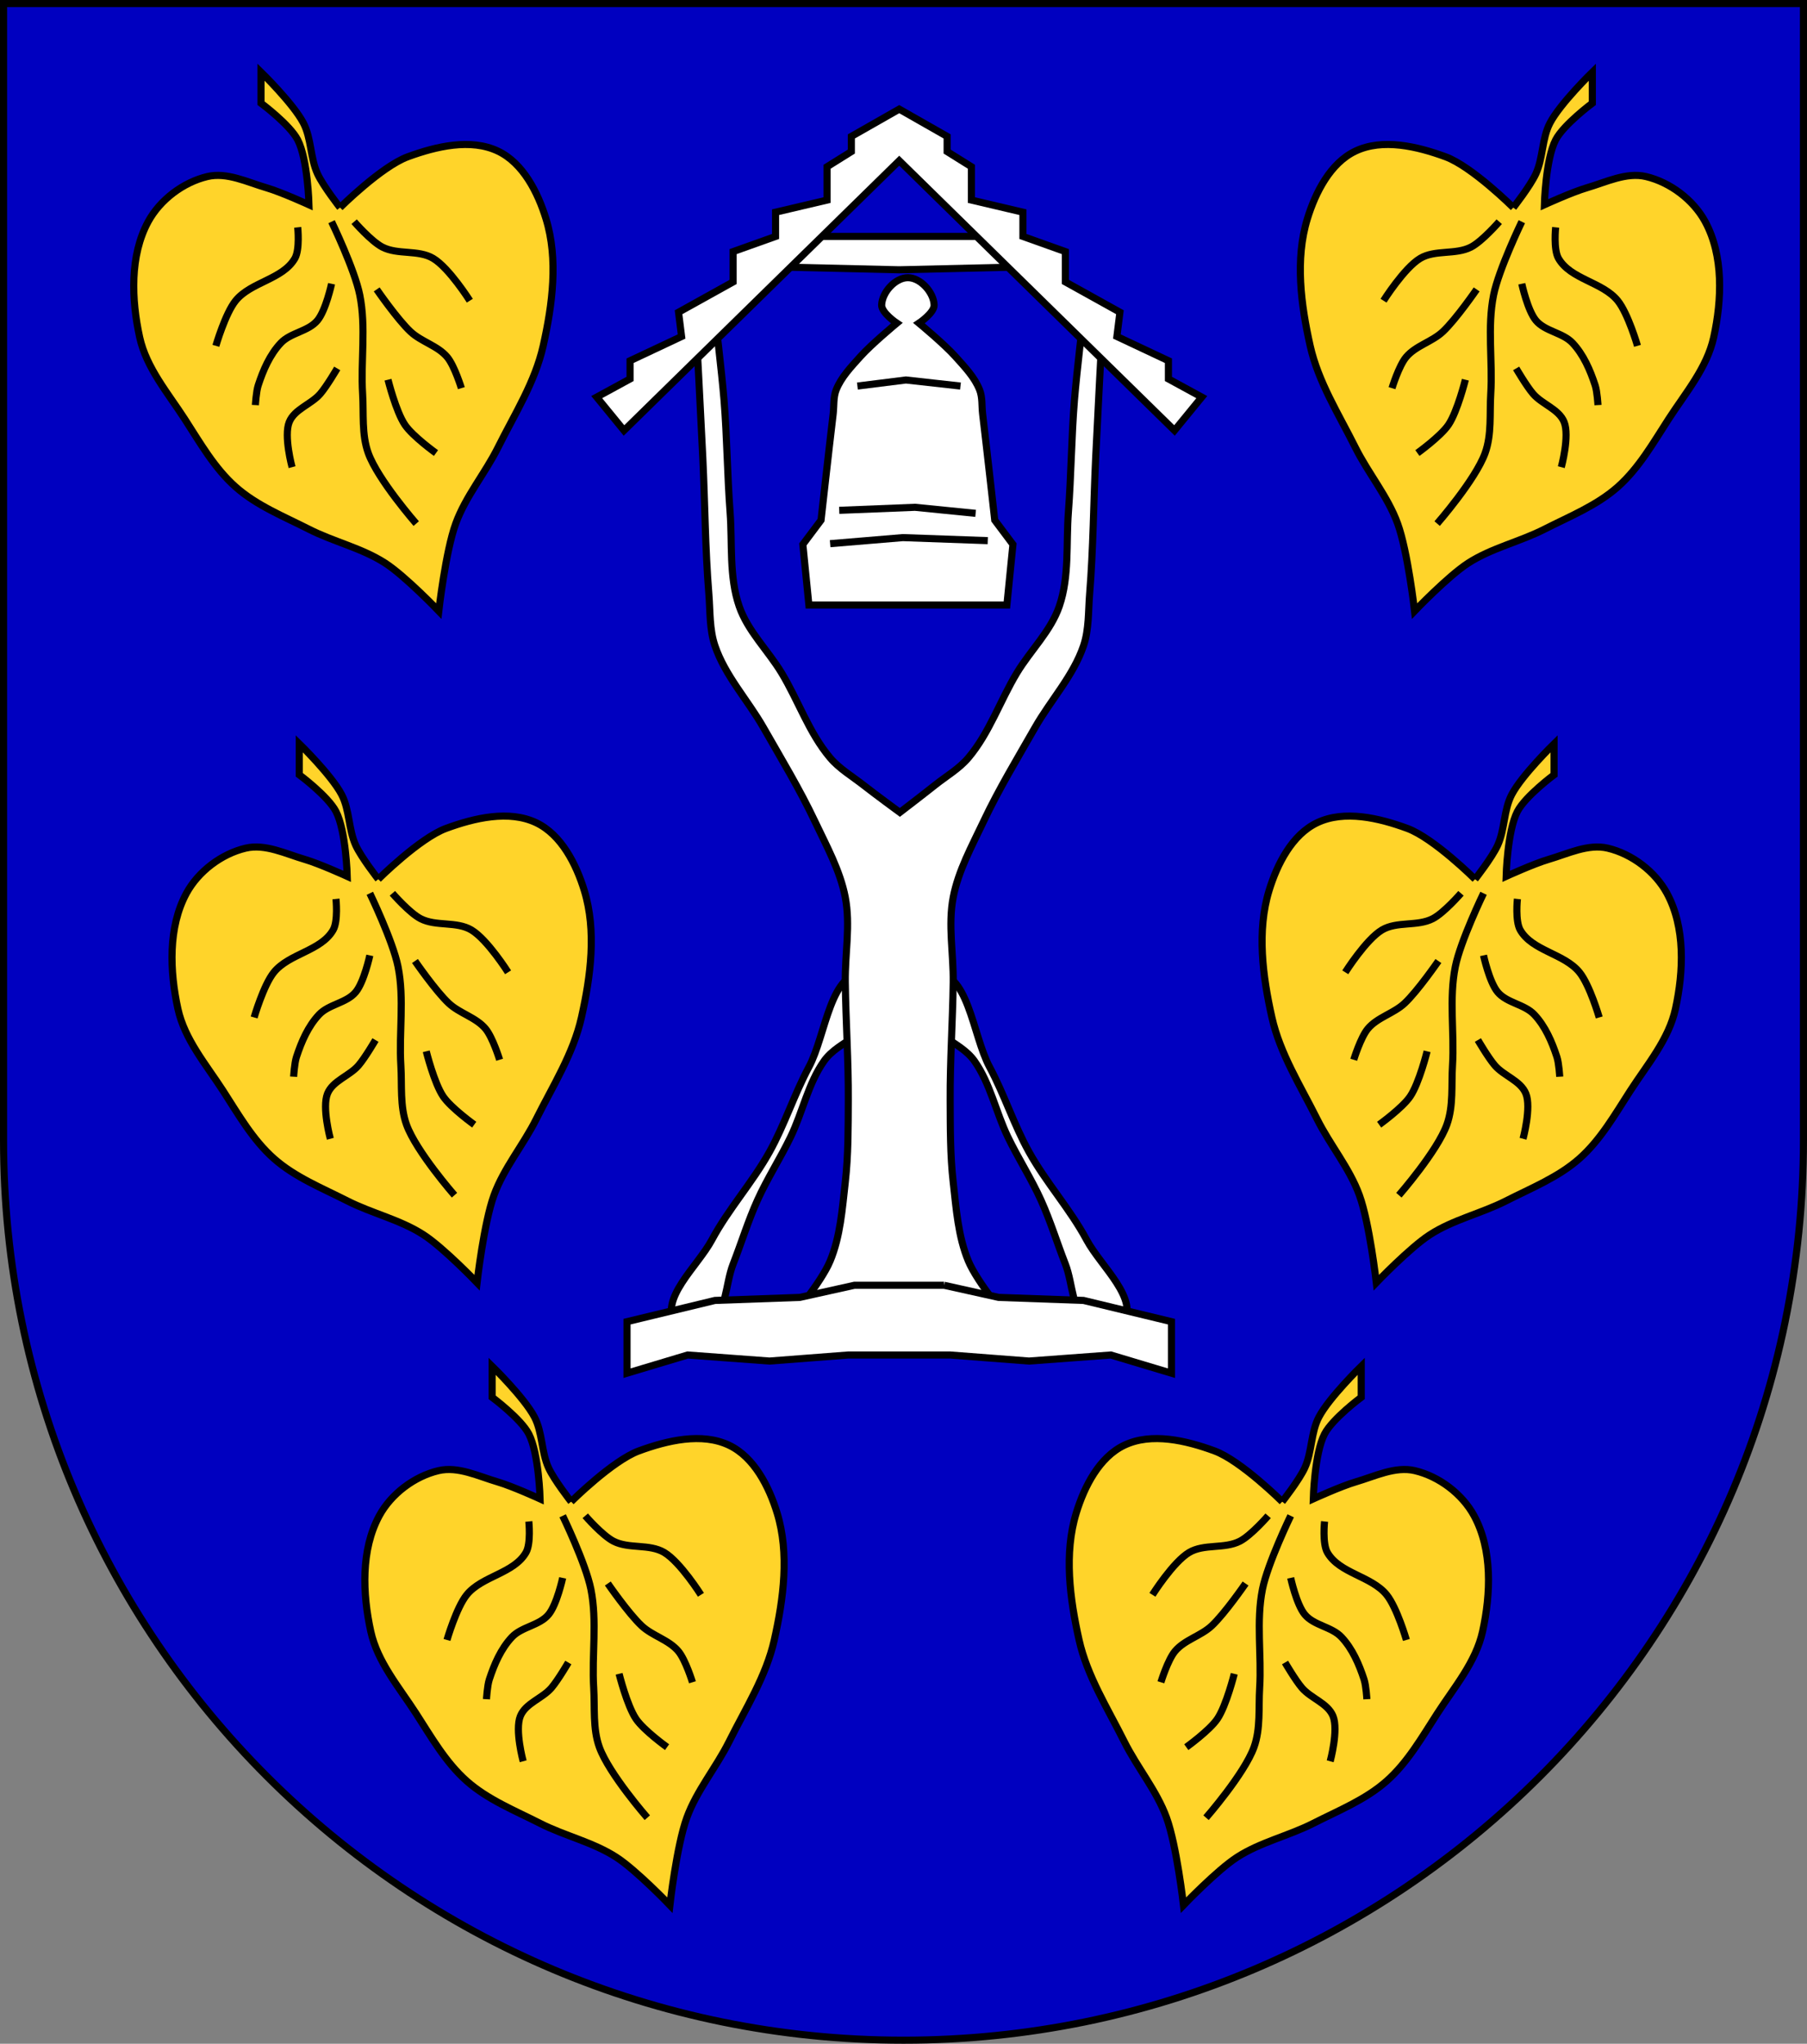 <?xml version="1.0" encoding="UTF-8" standalone="no"?>
<!-- Created with Inkscape (http://www.inkscape.org/) -->

<svg
   xmlns:dc="http://purl.org/dc/elements/1.1/"
   xmlns:cc="http://creativecommons.org/ns#"
   xmlns:rdf="http://www.w3.org/1999/02/22-rdf-syntax-ns#"
   xmlns:svg="http://www.w3.org/2000/svg"
   xmlns="http://www.w3.org/2000/svg"
   xmlns:sodipodi="http://sodipodi.sourceforge.net/DTD/sodipodi-0.dtd"
   xmlns:inkscape="http://www.inkscape.org/namespaces/inkscape"
   width="763"
   height="863"
   id="svg2"
   version="1.1"
   inkscape:version="0.47 r22583"
   sodipodi:docname="Wappen Baronie Knoppsberg.svg">
  <rect width="100%" height="100%" fill="#808080" stroke="none"/>
  <defs
     id="defs4">
    <inkscape:perspective
       sodipodi:type="inkscape:persp3d"
       inkscape:vp_x="0 : 526.18109 : 1"
       inkscape:vp_y="0 : 1000 : 0"
       inkscape:vp_z="744.09448 : 526.18109 : 1"
       inkscape:persp3d-origin="372.04724 : 350.78739 : 1"
       id="perspective10" />
    <inkscape:perspective
       id="perspective2828"
       inkscape:persp3d-origin="0.5 : 0.33333333 : 1"
       inkscape:vp_z="1 : 0.5 : 1"
       inkscape:vp_y="0 : 1000 : 0"
       inkscape:vp_x="0 : 0.5 : 1"
       sodipodi:type="inkscape:persp3d" />
    <inkscape:perspective
       id="perspective2828-7"
       inkscape:persp3d-origin="0.5 : 0.33333333 : 1"
       inkscape:vp_z="1 : 0.5 : 1"
       inkscape:vp_y="0 : 1000 : 0"
       inkscape:vp_x="0 : 0.5 : 1"
       sodipodi:type="inkscape:persp3d" />
    <inkscape:perspective
       id="perspective3640"
       inkscape:persp3d-origin="0.5 : 0.33333333 : 1"
       inkscape:vp_z="1 : 0.5 : 1"
       inkscape:vp_y="0 : 1000 : 0"
       inkscape:vp_x="0 : 0.5 : 1"
       sodipodi:type="inkscape:persp3d" />
    <inkscape:perspective
       id="perspective3670"
       inkscape:persp3d-origin="0.5 : 0.33333333 : 1"
       inkscape:vp_z="1 : 0.5 : 1"
       inkscape:vp_y="0 : 1000 : 0"
       inkscape:vp_x="0 : 0.5 : 1"
       sodipodi:type="inkscape:persp3d" />
    <inkscape:perspective
       id="perspective3693"
       inkscape:persp3d-origin="0.5 : 0.33333333 : 1"
       inkscape:vp_z="1 : 0.5 : 1"
       inkscape:vp_y="0 : 1000 : 0"
       inkscape:vp_x="0 : 0.5 : 1"
       sodipodi:type="inkscape:persp3d" />
    <inkscape:perspective
       id="perspective3720"
       inkscape:persp3d-origin="0.5 : 0.33333333 : 1"
       inkscape:vp_z="1 : 0.5 : 1"
       inkscape:vp_y="0 : 1000 : 0"
       inkscape:vp_x="0 : 0.5 : 1"
       sodipodi:type="inkscape:persp3d" />
    <inkscape:perspective
       id="perspective3747"
       inkscape:persp3d-origin="0.5 : 0.33333333 : 1"
       inkscape:vp_z="1 : 0.5 : 1"
       inkscape:vp_y="0 : 1000 : 0"
       inkscape:vp_x="0 : 0.5 : 1"
       sodipodi:type="inkscape:persp3d" />
    <inkscape:perspective
       id="perspective3763"
       inkscape:persp3d-origin="0.5 : 0.33333333 : 1"
       inkscape:vp_z="1 : 0.5 : 1"
       inkscape:vp_y="0 : 1000 : 0"
       inkscape:vp_x="0 : 0.5 : 1"
       sodipodi:type="inkscape:persp3d" />
    <inkscape:perspective
       id="perspective3792"
       inkscape:persp3d-origin="0.5 : 0.33333333 : 1"
       inkscape:vp_z="1 : 0.5 : 1"
       inkscape:vp_y="0 : 1000 : 0"
       inkscape:vp_x="0 : 0.5 : 1"
       sodipodi:type="inkscape:persp3d" />
    <inkscape:perspective
       id="perspective3814"
       inkscape:persp3d-origin="0.5 : 0.33333333 : 1"
       inkscape:vp_z="1 : 0.5 : 1"
       inkscape:vp_y="0 : 1000 : 0"
       inkscape:vp_x="0 : 0.5 : 1"
       sodipodi:type="inkscape:persp3d" />
    <inkscape:perspective
       id="perspective3841"
       inkscape:persp3d-origin="0.5 : 0.33333333 : 1"
       inkscape:vp_z="1 : 0.5 : 1"
       inkscape:vp_y="0 : 1000 : 0"
       inkscape:vp_x="0 : 0.5 : 1"
       sodipodi:type="inkscape:persp3d" />
    <inkscape:perspective
       id="perspective3841-5"
       inkscape:persp3d-origin="0.5 : 0.33333333 : 1"
       inkscape:vp_z="1 : 0.5 : 1"
       inkscape:vp_y="0 : 1000 : 0"
       inkscape:vp_x="0 : 0.5 : 1"
       sodipodi:type="inkscape:persp3d" />
    <inkscape:perspective
       id="perspective3872"
       inkscape:persp3d-origin="0.5 : 0.33333333 : 1"
       inkscape:vp_z="1 : 0.5 : 1"
       inkscape:vp_y="0 : 1000 : 0"
       inkscape:vp_x="0 : 0.5 : 1"
       sodipodi:type="inkscape:persp3d" />
    <inkscape:perspective
       id="perspective3898"
       inkscape:persp3d-origin="0.5 : 0.33333333 : 1"
       inkscape:vp_z="1 : 0.5 : 1"
       inkscape:vp_y="0 : 1000 : 0"
       inkscape:vp_x="0 : 0.5 : 1"
       sodipodi:type="inkscape:persp3d" />
    <inkscape:perspective
       id="perspective3920"
       inkscape:persp3d-origin="0.5 : 0.33333333 : 1"
       inkscape:vp_z="1 : 0.5 : 1"
       inkscape:vp_y="0 : 1000 : 0"
       inkscape:vp_x="0 : 0.5 : 1"
       sodipodi:type="inkscape:persp3d" />
    <inkscape:perspective
       id="perspective2860"
       inkscape:persp3d-origin="0.5 : 0.33333333 : 1"
       inkscape:vp_z="1 : 0.5 : 1"
       inkscape:vp_y="0 : 1000 : 0"
       inkscape:vp_x="0 : 0.5 : 1"
       sodipodi:type="inkscape:persp3d" />
    <inkscape:perspective
       id="perspective3672"
       inkscape:persp3d-origin="0.5 : 0.33333333 : 1"
       inkscape:vp_z="1 : 0.5 : 1"
       inkscape:vp_y="0 : 1000 : 0"
       inkscape:vp_x="0 : 0.5 : 1"
       sodipodi:type="inkscape:persp3d" />
    <inkscape:perspective
       id="perspective3695"
       inkscape:persp3d-origin="0.5 : 0.33333333 : 1"
       inkscape:vp_z="1 : 0.5 : 1"
       inkscape:vp_y="0 : 1000 : 0"
       inkscape:vp_x="0 : 0.5 : 1"
       sodipodi:type="inkscape:persp3d" />
    <inkscape:perspective
       id="perspective3261"
       inkscape:persp3d-origin="0.5 : 0.33333333 : 1"
       inkscape:vp_z="1 : 0.5 : 1"
       inkscape:vp_y="0 : 1000 : 0"
       inkscape:vp_x="0 : 0.5 : 1"
       sodipodi:type="inkscape:persp3d" />
    <inkscape:perspective
       id="perspective2828-1"
       inkscape:persp3d-origin="0.5 : 0.33333333 : 1"
       inkscape:vp_z="1 : 0.5 : 1"
       inkscape:vp_y="0 : 1000 : 0"
       inkscape:vp_x="0 : 0.5 : 1"
       sodipodi:type="inkscape:persp3d" />
    <inkscape:perspective
       id="perspective3652"
       inkscape:persp3d-origin="0.5 : 0.33333333 : 1"
       inkscape:vp_z="1 : 0.5 : 1"
       inkscape:vp_y="0 : 1000 : 0"
       inkscape:vp_x="0 : 0.5 : 1"
       sodipodi:type="inkscape:persp3d" />
    <inkscape:perspective
       id="perspective3652-2"
       inkscape:persp3d-origin="0.5 : 0.33333333 : 1"
       inkscape:vp_z="1 : 0.5 : 1"
       inkscape:vp_y="0 : 1000 : 0"
       inkscape:vp_x="0 : 0.5 : 1"
       sodipodi:type="inkscape:persp3d" />
    <inkscape:perspective
       id="perspective3652-5"
       inkscape:persp3d-origin="0.5 : 0.33333333 : 1"
       inkscape:vp_z="1 : 0.5 : 1"
       inkscape:vp_y="0 : 1000 : 0"
       inkscape:vp_x="0 : 0.5 : 1"
       sodipodi:type="inkscape:persp3d" />
    <inkscape:perspective
       id="perspective3727"
       inkscape:persp3d-origin="0.5 : 0.33333333 : 1"
       inkscape:vp_z="1 : 0.5 : 1"
       inkscape:vp_y="0 : 1000 : 0"
       inkscape:vp_x="0 : 0.5 : 1"
       sodipodi:type="inkscape:persp3d" />
    <inkscape:perspective
       id="perspective3843"
       inkscape:persp3d-origin="0.5 : 0.33333333 : 1"
       inkscape:vp_z="1 : 0.5 : 1"
       inkscape:vp_y="0 : 1000 : 0"
       inkscape:vp_x="0 : 0.5 : 1"
       sodipodi:type="inkscape:persp3d" />
    <inkscape:perspective
       id="perspective3970"
       inkscape:persp3d-origin="0.5 : 0.33333333 : 1"
       inkscape:vp_z="1 : 0.5 : 1"
       inkscape:vp_y="0 : 1000 : 0"
       inkscape:vp_x="0 : 0.5 : 1"
       sodipodi:type="inkscape:persp3d" />
    <inkscape:perspective
       id="perspective4007"
       inkscape:persp3d-origin="0.5 : 0.33333333 : 1"
       inkscape:vp_z="1 : 0.5 : 1"
       inkscape:vp_y="0 : 1000 : 0"
       inkscape:vp_x="0 : 0.5 : 1"
       sodipodi:type="inkscape:persp3d" />
    <inkscape:perspective
       id="perspective4062"
       inkscape:persp3d-origin="0.5 : 0.33333333 : 1"
       inkscape:vp_z="1 : 0.5 : 1"
       inkscape:vp_y="0 : 1000 : 0"
       inkscape:vp_x="0 : 0.5 : 1"
       sodipodi:type="inkscape:persp3d" />
    <inkscape:perspective
       id="perspective4153"
       inkscape:persp3d-origin="0.5 : 0.33333333 : 1"
       inkscape:vp_z="1 : 0.5 : 1"
       inkscape:vp_y="0 : 1000 : 0"
       inkscape:vp_x="0 : 0.5 : 1"
       sodipodi:type="inkscape:persp3d" />
    <inkscape:perspective
       id="perspective4316"
       inkscape:persp3d-origin="0.5 : 0.33333333 : 1"
       inkscape:vp_z="1 : 0.5 : 1"
       inkscape:vp_y="0 : 1000 : 0"
       inkscape:vp_x="0 : 0.5 : 1"
       sodipodi:type="inkscape:persp3d" />
    <inkscape:perspective
       id="perspective4316-9"
       inkscape:persp3d-origin="0.5 : 0.33333333 : 1"
       inkscape:vp_z="1 : 0.5 : 1"
       inkscape:vp_y="0 : 1000 : 0"
       inkscape:vp_x="0 : 0.5 : 1"
       sodipodi:type="inkscape:persp3d" />
    <inkscape:perspective
       id="perspective2898"
       inkscape:persp3d-origin="0.5 : 0.33333333 : 1"
       inkscape:vp_z="1 : 0.5 : 1"
       inkscape:vp_y="0 : 1000 : 0"
       inkscape:vp_x="0 : 0.5 : 1"
       sodipodi:type="inkscape:persp3d" />
    <inkscape:perspective
       id="perspective3337"
       inkscape:persp3d-origin="0.5 : 0.33333333 : 1"
       inkscape:vp_z="1 : 0.5 : 1"
       inkscape:vp_y="0 : 1000 : 0"
       inkscape:vp_x="0 : 0.5 : 1"
       sodipodi:type="inkscape:persp3d" />
    <inkscape:perspective
       id="perspective3373"
       inkscape:persp3d-origin="0.5 : 0.33333333 : 1"
       inkscape:vp_z="1 : 0.5 : 1"
       inkscape:vp_y="0 : 1000 : 0"
       inkscape:vp_x="0 : 0.5 : 1"
       sodipodi:type="inkscape:persp3d" />
    <inkscape:perspective
       id="perspective2996"
       inkscape:persp3d-origin="0.5 : 0.33333333 : 1"
       inkscape:vp_z="1 : 0.5 : 1"
       inkscape:vp_y="0 : 1000 : 0"
       inkscape:vp_x="0 : 0.5 : 1"
       sodipodi:type="inkscape:persp3d" />
    <inkscape:perspective
       id="perspective3149"
       inkscape:persp3d-origin="0.5 : 0.33333333 : 1"
       inkscape:vp_z="1 : 0.5 : 1"
       inkscape:vp_y="0 : 1000 : 0"
       inkscape:vp_x="0 : 0.5 : 1"
       sodipodi:type="inkscape:persp3d" />
    <inkscape:perspective
       id="perspective3758"
       inkscape:persp3d-origin="0.5 : 0.33333333 : 1"
       inkscape:vp_z="1 : 0.5 : 1"
       inkscape:vp_y="0 : 1000 : 0"
       inkscape:vp_x="0 : 0.5 : 1"
       sodipodi:type="inkscape:persp3d" />
    <inkscape:perspective
       id="perspective3742"
       inkscape:persp3d-origin="0.5 : 0.33333333 : 1"
       inkscape:vp_z="1 : 0.5 : 1"
       inkscape:vp_y="0 : 1000 : 0"
       inkscape:vp_x="0 : 0.5 : 1"
       sodipodi:type="inkscape:persp3d" />
    <inkscape:perspective
       id="perspective3773"
       inkscape:persp3d-origin="0.5 : 0.33333333 : 1"
       inkscape:vp_z="1 : 0.5 : 1"
       inkscape:vp_y="0 : 1000 : 0"
       inkscape:vp_x="0 : 0.5 : 1"
       sodipodi:type="inkscape:persp3d" />
    <inkscape:perspective
       id="perspective3884"
       inkscape:persp3d-origin="0.5 : 0.33333333 : 1"
       inkscape:vp_z="1 : 0.5 : 1"
       inkscape:vp_y="0 : 1000 : 0"
       inkscape:vp_x="0 : 0.5 : 1"
       sodipodi:type="inkscape:persp3d" />
    <inkscape:perspective
       id="perspective3020"
       inkscape:persp3d-origin="0.5 : 0.33333333 : 1"
       inkscape:vp_z="1 : 0.5 : 1"
       inkscape:vp_y="0 : 1000 : 0"
       inkscape:vp_x="0 : 0.5 : 1"
       sodipodi:type="inkscape:persp3d" />
    <inkscape:perspective
       id="perspective3344"
       inkscape:persp3d-origin="250 : 222.33333 : 1"
       inkscape:vp_z="500 : 333.5 : 1"
       inkscape:vp_y="0 : 1000 : 0"
       inkscape:vp_x="0 : 333.5 : 1"
       sodipodi:type="inkscape:persp3d" />
    <inkscape:perspective
       id="perspective2875"
       inkscape:persp3d-origin="0.5 : 0.33333333 : 1"
       inkscape:vp_z="1 : 0.5 : 1"
       inkscape:vp_y="0 : 1000 : 0"
       inkscape:vp_x="0 : 0.5 : 1"
       sodipodi:type="inkscape:persp3d" />
    <inkscape:perspective
       id="perspective2899"
       inkscape:persp3d-origin="0.5 : 0.33333333 : 1"
       inkscape:vp_z="1 : 0.5 : 1"
       inkscape:vp_y="0 : 1000 : 0"
       inkscape:vp_x="0 : 0.5 : 1"
       sodipodi:type="inkscape:persp3d" />
    <inkscape:perspective
       id="perspective2911"
       inkscape:persp3d-origin="0.5 : 0.33333333 : 1"
       inkscape:vp_z="1 : 0.5 : 1"
       inkscape:vp_y="0 : 1000 : 0"
       inkscape:vp_x="0 : 0.5 : 1"
       sodipodi:type="inkscape:persp3d" />
    <inkscape:perspective
       id="perspective3751"
       inkscape:persp3d-origin="0.5 : 0.33333333 : 1"
       inkscape:vp_z="1 : 0.5 : 1"
       inkscape:vp_y="0 : 1000 : 0"
       inkscape:vp_x="0 : 0.5 : 1"
       sodipodi:type="inkscape:persp3d" />
    <inkscape:perspective
       id="perspective3779"
       inkscape:persp3d-origin="0.5 : 0.33333333 : 1"
       inkscape:vp_z="1 : 0.5 : 1"
       inkscape:vp_y="0 : 1000 : 0"
       inkscape:vp_x="0 : 0.5 : 1"
       sodipodi:type="inkscape:persp3d" />
    <inkscape:perspective
       id="perspective3779-8"
       inkscape:persp3d-origin="0.5 : 0.33333333 : 1"
       inkscape:vp_z="1 : 0.5 : 1"
       inkscape:vp_y="0 : 1000 : 0"
       inkscape:vp_x="0 : 0.5 : 1"
       sodipodi:type="inkscape:persp3d" />
    <inkscape:perspective
       id="perspective3820"
       inkscape:persp3d-origin="0.5 : 0.33333333 : 1"
       inkscape:vp_z="1 : 0.5 : 1"
       inkscape:vp_y="0 : 1000 : 0"
       inkscape:vp_x="0 : 0.5 : 1"
       sodipodi:type="inkscape:persp3d" />
  </defs>
  <sodipodi:namedview
     id="base"
     pagecolor="#ffffff"
     bordercolor="#666666"
     borderopacity="1.0"
     inkscape:pageopacity="0.0"
     inkscape:pageshadow="2"
     inkscape:zoom="0.7"
     inkscape:cx="204.00506"
     inkscape:cy="542.83687"
     inkscape:document-units="px"
     inkscape:current-layer="layer1"
     showgrid="true"
     inkscape:window-width="1920"
     inkscape:window-height="1178"
     inkscape:window-x="-8"
     inkscape:window-y="-8"
     inkscape:window-maximized="1"
     inkscape:snap-grids="true">
    <inkscape:grid
       type="xygrid"
       id="grid2816"
       empspacing="5"
       visible="true"
       enabled="true"
       snapvisiblegridlinesonly="true" />
  </sodipodi:namedview>
  <g
     inkscape:label="Ebene 1"
     inkscape:groupmode="layer"
     id="layer1"
     transform="translate(-1.644,-192.036)">
    <path
       style="fill:#0000c0;fill-opacity:1;stroke:#000000;stroke-width:3;stroke-miterlimit:4;stroke-opacity:1;stroke-dasharray:none"
       d="m 3.144,193.536 0,480 c 0,209.868 170.132,380 380,380 209.868,0 380,-170.132 380,-380 l 0,-480 -760,0 z"
       id="path2850" />
    <g
       id="g3704"
       transform="matrix(0.896,0,0,0.896,702.69,185.417)">
      <path
         sodipodi:nodetypes="caaaaaaaaaaa"
         id="path2883"
         d="m -464.071,631.679 c -7.986,-12.11 10.285,-27.217 17.143,-40 7.805,-14.548 19.122,-26.999 27.143,-41.429 7.142,-12.849 11.624,-27.045 18.571,-40 8.183,-15.258 9.941,-46.256 27.143,-44.286 5.984,0.685 7.182,11.301 5.714,17.143 -2.872,11.435 -18.919,14.651 -25.714,24.286 -7.496,10.629 -10.074,23.994 -15.714,35.714 -4.895,10.172 -11.078,19.707 -15.714,30 -4.395,9.757 -7.537,20.032 -11.429,30 -3.731,9.555 -2.935,22.821 -11.429,28.571 -4.338,2.937 -12.831,4.373 -15.714,0 z"
         style="fill:#ffffff;stroke:#000000;stroke-width:3.349;stroke-linecap:butt;stroke-linejoin:miter;stroke-miterlimit:4;stroke-opacity:1;stroke-dasharray:none" />
      <path
         sodipodi:nodetypes="caaaaaaaaaaa"
         id="path2883-1"
         d="m -253.214,631.679 c 7.986,-12.11 -10.285,-27.217 -17.143,-40 -7.805,-14.548 -19.122,-26.999 -27.143,-41.429 -7.142,-12.849 -11.624,-27.045 -18.571,-40 -8.183,-15.258 -9.941,-46.256 -27.143,-44.286 -5.984,0.685 -7.182,11.301 -5.714,17.143 2.872,11.435 18.919,14.651 25.714,24.286 7.496,10.629 10.074,23.994 15.714,35.714 4.895,10.172 11.078,19.707 15.714,30 4.395,9.757 7.537,20.032 11.429,30 3.731,9.555 2.935,22.821 11.429,28.571 4.338,2.937 12.831,4.373 15.714,0 z"
         style="fill:#ffffff;stroke:#000000;stroke-width:3.349;stroke-linecap:butt;stroke-linejoin:miter;stroke-miterlimit:4;stroke-opacity:1;stroke-dasharray:none" />
      <path
         sodipodi:nodetypes="ccaaaaaaaaaaccaaaaaacaaaaaaccaaaaaaaaaac"
         d="m -307.499,628.822 -102.286,0 c 0,0 14.353,-17.024 18.571,-27.143 4.852,-11.637 5.715,-24.616 7.143,-37.143 1.457,-12.783 1.355,-25.706 1.429,-38.571 0.106,-18.577 -1.19,-37.138 -1.429,-55.714 -0.171,-13.332 2.521,-26.907 0,-40 -2.425,-12.59 -8.812,-24.119 -14.286,-35.714 -7.187,-15.225 -15.945,-29.661 -24.286,-44.286 -7.404,-12.982 -18.07,-24.414 -22.857,-38.571 -2.611,-7.722 -2.2,-16.161 -2.857,-24.286 -1.73,-21.38 -1.832,-42.861 -2.857,-64.286 -0.889,-18.575 -2.857,-55.714 -2.857,-55.714 l 8.571,-11.429 c 0,0 3.209,26.634 4.286,40 1.417,17.588 1.531,35.262 2.857,52.857 1.115,14.789 -0.543,30.263 4.286,44.286 4.043,11.741 13.584,20.797 20,31.429 7.934,13.148 12.939,28.275 22.857,40 4.371,5.167 10.387,8.683 15.714,12.857 5.623,4.405 17.143,12.857 17.143,12.857 0,0 11.104,-8.5 16.571,-12.857 5.293,-4.218 11.343,-7.69 15.714,-12.857 9.918,-11.725 14.923,-26.852 22.857,-40 6.416,-10.632 15.957,-19.688 20,-31.429 4.828,-14.023 3.171,-29.497 4.286,-44.286 1.326,-17.595 1.441,-35.269 2.857,-52.857 1.077,-13.366 4.286,-40 4.286,-40 l 8.571,11.429 c 0,0 -1.968,37.14 -2.857,55.714 -1.025,21.425 -1.127,42.906 -2.857,64.286 -0.658,8.124 -0.246,16.564 -2.857,24.286 -4.787,14.158 -15.454,25.589 -22.857,38.571 -8.34,14.625 -17.099,29.061 -24.286,44.286 -5.474,11.595 -11.861,23.124 -14.286,35.714 -2.521,13.093 0.171,26.668 0,40 -0.238,18.576 -1.534,37.137 -1.429,55.714 0.073,12.866 -0.029,25.788 1.429,38.571 1.428,12.527 2.291,25.506 7.143,37.143 4.219,10.118 18.571,27.143 18.571,27.143 z"
         style="fill:#ffffff;stroke:#000000;stroke-width:3.349;stroke-linecap:butt;stroke-linejoin:miter;stroke-miterlimit:4;stroke-opacity:1;stroke-dasharray:none"
         id="path2881-7" />
      <path
         sodipodi:nodetypes="ccccccccccccccccc"
         d="m -337.499,613.108 -42.286,0 -25.714,5.714 -40,1.429 -41.429,10 0,24.286 28.571,-8.571 38.571,2.857 37.143,-2.857 48,0 37.143,2.857 38.571,-2.857 28.571,8.571 0,-24.286 -41.429,-10 -40,-1.429 -25.714,-5.714 z"
         style="fill:#ffffff;stroke:#000000;stroke-width:3.349;stroke-linecap:butt;stroke-linejoin:miter;stroke-miterlimit:4;stroke-opacity:1;stroke-dasharray:none"
         id="path2885-4" />
      <path
         sodipodi:nodetypes="ccccccc"
         d="m -358.642,134.536 -61.143,-1.429 11.429,-14.286 49.714,0 49.714,0 11.429,14.286 -61.143,1.429 z"
         style="fill:#ffffff;stroke:#000000;stroke-width:3.349;stroke-linecap:butt;stroke-linejoin:miter;stroke-miterlimit:4;stroke-opacity:1;stroke-dasharray:none"
         id="path2889-9" />
      <path
         sodipodi:nodetypes="ccccccccccccccccccccccccccccccc"
         d="m -358.642,83.108 -129.714,127.143 -12.857,-15.714 15.714,-8.571 0,-8.571 24.286,-11.429 -1.429,-11.429 25.714,-14.286 0,-14.286 20,-7.143 0,-11.429 24.286,-5.714 0,-15.714 11.429,-7.143 0,-7.143 22.571,-12.857 22.571,12.857 0,7.143 11.429,7.143 0,15.714 24.286,5.714 0,11.429 20,7.143 0,14.286 25.714,14.286 -1.429,11.429 24.286,11.429 0,8.571 15.714,8.571 -12.857,15.714 L -358.642,83.108 z"
         style="fill:#ffffff;stroke:#000000;stroke-width:3.349;stroke-linecap:butt;stroke-linejoin:miter;stroke-miterlimit:4;stroke-opacity:1;stroke-dasharray:none"
         id="path2887-0" />
      <path
         sodipodi:nodetypes="ccccaaacaaacaaaccc"
         d="m -307.923,292.536 -93.291,0 -2.857,-28.571 8.571,-11.429 c 0,0 3.722,-33.344 5.714,-50 0.456,-3.812 0.017,-7.858 1.429,-11.429 2.382,-6.023 7.115,-10.883 11.429,-15.714 5.163,-5.783 17.143,-15.714 17.143,-15.714 0,0 -7.275,-4.855 -7.143,-8.571 0.211,-5.941 6.415,-12.857 12.36,-12.857 5.945,0 12.149,6.916 12.36,12.857 0.132,3.717 -7.143,8.571 -7.143,8.571 0,0 11.98,9.932 17.143,15.714 4.314,4.832 9.047,9.691 11.429,15.714 1.412,3.57 0.973,7.617 1.429,11.429 1.993,16.656 5.714,50 5.714,50 l 8.571,11.429 -2.857,28.571 z"
         style="fill:#ffffff;stroke:#000000;stroke-width:3.349;stroke-linecap:butt;stroke-linejoin:miter;stroke-miterlimit:4;stroke-opacity:1;stroke-dasharray:none"
         id="path2875-1" />
      <path
         transform="translate(1.644,192.036)"
         id="path3698"
         d="m -392.857,71.571 34.286,-2.857 40,1.429"
         style="fill:none;stroke:#000000;stroke-width:3.349;stroke-linecap:butt;stroke-linejoin:miter;stroke-miterlimit:4;stroke-opacity:1;stroke-dasharray:none" />
      <path
         transform="translate(1.644,192.036)"
         id="path3700"
         d="m -388.571,55.857 35.714,-1.429 28.571,2.857"
         style="fill:none;stroke:#000000;stroke-width:3.349;stroke-linecap:butt;stroke-linejoin:miter;stroke-miterlimit:4;stroke-opacity:1;stroke-dasharray:none" />
      <path
         transform="translate(1.644,192.036)"
         id="path3702"
         d="m -380,-2.714 22.857,-2.857 25.714,2.857"
         style="fill:none;stroke:#000000;stroke-width:3.349;stroke-linecap:butt;stroke-linejoin:miter;stroke-miterlimit:4;stroke-opacity:1;stroke-dasharray:none" />
    </g>
    <g
       id="g3739"
       transform="matrix(0.834,0,0,0.834,615.444,308.851)">
      <path
         sodipodi:nodetypes="caaaaaacaaaaaaaacaccaac"
         id="path3716"
         d="m 30.215,-34.964 c 0,0 -20.881,-20.776 -34.286,-25.714 -14.327,-5.278 -31.94,-9.444 -45.714,-2.857 -12.635,6.042 -20.187,20.894 -24.286,34.286 -6.273,20.495 -3.254,43.369 1.429,64.286 4.098,18.307 14.484,34.641 22.857,51.429 6.565,13.162 16.397,24.751 21.429,38.571 5.144,14.129 8.571,44.286 8.571,44.286 0,0 16.948,-17.693 27.143,-24.286 11.814,-7.641 26.032,-10.761 38.571,-17.143 12.739,-6.483 26.447,-11.947 37.143,-21.429 10.69,-9.476 17.959,-22.288 25.714,-34.286 8.562,-13.246 19.484,-26.022 22.857,-41.429 4.187,-19.123 5.037,-41.358 -4.286,-58.571 -5.987,-11.055 -17.763,-19.974 -30,-22.857 -9.908,-2.335 -20.229,2.858 -30,5.714 -7.384,2.158 -21.429,8.571 -21.429,8.571 0,0 0.593,-22.99 5.714,-32.857 4.033,-7.77 18.571,-18.571 18.571,-18.571 l 0,-15.714 c 0,0 -16.248,15.832 -21.429,25.714 -4.13,7.879 -3.439,17.626 -7.143,25.714 -2.86,6.244 -11.429,17.143 -11.429,17.143 z"
         style="fill:#ffd42a;stroke:#000000;stroke-width:3.597;stroke-linecap:butt;stroke-linejoin:miter;stroke-miterlimit:4;stroke-opacity:1;stroke-dasharray:none" />
      <path
         sodipodi:nodetypes="caaacaaacaacaaacaaaacaaacaaaa"
         d="m -35.499,12.179 c 0,0 10.453,-16.588 18.571,-21.429 C -9.386,-13.746 0.981,-10.942 8.786,-14.964 14.481,-17.898 23.072,-27.821 23.072,-27.821 M 11.644,6.465 c 0,0 -10.455,15.188 -17.143,21.429 -5.505,5.137 -13.744,7.079 -18.571,12.857 -3.689,4.416 -7.143,15.714 -7.143,15.714 M 5.929,52.179 c 0,0 -4.005,16.122 -8.571,22.857 -3.973,5.859 -15.714,14.286 -15.714,14.286 m 50,-42.857 c 0,0 5.212,8.953 8.571,12.857 4.617,5.366 13.054,7.726 15.714,14.286 2.869,7.074 -1.429,22.857 -1.429,22.857 m -20,-92.857 c 0,0 2.905,13.469 7.143,18.571 4.644,5.591 13.593,6.133 18.571,11.429 5.545,5.898 8.913,13.734 11.429,21.429 1.046,3.201 1.429,10 1.429,10 m -21.429,-90 c 0,0 -1.188,11.151 1.429,15.714 6.113,10.661 22.259,11.884 30,21.429 5.239,6.459 10,22.857 10,22.857 m -58.571,-62.857 c 0,0 -11.678,24.137 -14.286,37.143 -3.278,16.348 -0.4,33.358 -1.429,50 -0.62,10.026 0.55,20.55 -2.857,30 -4.883,13.543 -24.286,35.714 -24.286,35.714"
         style="fill:none;stroke:#000000;stroke-width:3.597;stroke-linecap:butt;stroke-linejoin:miter;stroke-miterlimit:4;stroke-opacity:1;stroke-dasharray:none"
         id="path3736" />
    </g>
    <g
       id="g3739-9"
       transform="matrix(0.834,0,0,0.834,599.29,592.447)">
      <path
         sodipodi:nodetypes="caaaaaacaaaaaaaacaccaac"
         id="path3716-4"
         d="m 30.215,-34.964 c 0,0 -20.881,-20.776 -34.286,-25.714 -14.327,-5.278 -31.94,-9.444 -45.714,-2.857 -12.635,6.042 -20.187,20.894 -24.286,34.286 -6.273,20.495 -3.254,43.369 1.429,64.286 4.098,18.307 14.484,34.641 22.857,51.429 6.565,13.162 16.397,24.751 21.429,38.571 5.144,14.129 8.571,44.286 8.571,44.286 0,0 16.948,-17.693 27.143,-24.286 11.814,-7.641 26.032,-10.761 38.571,-17.143 12.739,-6.483 26.447,-11.947 37.143,-21.429 10.69,-9.476 17.959,-22.288 25.714,-34.286 8.562,-13.246 19.484,-26.022 22.857,-41.429 4.187,-19.123 5.037,-41.358 -4.286,-58.571 -5.987,-11.055 -17.763,-19.974 -30,-22.857 -9.908,-2.335 -20.229,2.858 -30,5.714 -7.384,2.158 -21.429,8.571 -21.429,8.571 0,0 0.593,-22.99 5.714,-32.857 4.033,-7.77 18.571,-18.571 18.571,-18.571 l 0,-15.714 c 0,0 -16.248,15.832 -21.429,25.714 -4.13,7.879 -3.439,17.626 -7.143,25.714 -2.86,6.244 -11.429,17.143 -11.429,17.143 z"
         style="fill:#ffd42a;stroke:#000000;stroke-width:3.597;stroke-linecap:butt;stroke-linejoin:miter;stroke-miterlimit:4;stroke-opacity:1;stroke-dasharray:none" />
      <path
         sodipodi:nodetypes="caaacaaacaacaaacaaaacaaacaaaa"
         d="m -35.499,12.179 c 0,0 10.453,-16.588 18.571,-21.429 C -9.386,-13.746 0.981,-10.942 8.786,-14.964 14.481,-17.898 23.072,-27.821 23.072,-27.821 M 11.644,6.465 c 0,0 -10.455,15.188 -17.143,21.429 -5.505,5.137 -13.744,7.079 -18.571,12.857 -3.689,4.416 -7.143,15.714 -7.143,15.714 M 5.929,52.179 c 0,0 -4.005,16.122 -8.571,22.857 -3.973,5.859 -15.714,14.286 -15.714,14.286 m 50,-42.857 c 0,0 5.212,8.953 8.571,12.857 4.617,5.366 13.054,7.726 15.714,14.286 2.869,7.074 -1.429,22.857 -1.429,22.857 m -20,-92.857 c 0,0 2.905,13.469 7.143,18.571 4.644,5.591 13.593,6.133 18.571,11.429 5.545,5.898 8.913,13.734 11.429,21.429 1.046,3.201 1.429,10 1.429,10 m -21.429,-90 c 0,0 -1.188,11.151 1.429,15.714 6.113,10.661 22.259,11.884 30,21.429 5.239,6.459 10,22.857 10,22.857 m -58.571,-62.857 c 0,0 -11.678,24.137 -14.286,37.143 -3.278,16.348 -0.4,33.358 -1.429,50 -0.62,10.026 0.55,20.55 -2.857,30 -4.883,13.543 -24.286,35.714 -24.286,35.714"
         style="fill:none;stroke:#000000;stroke-width:3.597;stroke-linecap:butt;stroke-linejoin:miter;stroke-miterlimit:4;stroke-opacity:1;stroke-dasharray:none"
         id="path3736-8" />
    </g>
    <g
       id="g3739-2"
       transform="matrix(0.834,0,0,0.834,517.862,855.305)">
      <path
         sodipodi:nodetypes="caaaaaacaaaaaaaacaccaac"
         id="path3716-45"
         d="m 30.215,-34.964 c 0,0 -20.881,-20.776 -34.286,-25.714 -14.327,-5.278 -31.94,-9.444 -45.714,-2.857 -12.635,6.042 -20.187,20.894 -24.286,34.286 -6.273,20.495 -3.254,43.369 1.429,64.286 4.098,18.307 14.484,34.641 22.857,51.429 6.565,13.162 16.397,24.751 21.429,38.571 5.144,14.129 8.571,44.286 8.571,44.286 0,0 16.948,-17.693 27.143,-24.286 11.814,-7.641 26.032,-10.761 38.571,-17.143 12.739,-6.483 26.447,-11.947 37.143,-21.429 10.69,-9.476 17.959,-22.288 25.714,-34.286 8.562,-13.246 19.484,-26.022 22.857,-41.429 4.187,-19.123 5.037,-41.358 -4.286,-58.571 -5.987,-11.055 -17.763,-19.974 -30,-22.857 -9.908,-2.335 -20.229,2.858 -30,5.714 -7.384,2.158 -21.429,8.571 -21.429,8.571 0,0 0.593,-22.99 5.714,-32.857 4.033,-7.77 18.571,-18.571 18.571,-18.571 l 0,-15.714 c 0,0 -16.248,15.832 -21.429,25.714 -4.13,7.879 -3.439,17.626 -7.143,25.714 -2.86,6.244 -11.429,17.143 -11.429,17.143 z"
         style="fill:#ffd42a;stroke:#000000;stroke-width:3.597;stroke-linecap:butt;stroke-linejoin:miter;stroke-miterlimit:4;stroke-opacity:1;stroke-dasharray:none" />
      <path
         sodipodi:nodetypes="caaacaaacaacaaacaaaacaaacaaaa"
         d="m -35.499,12.179 c 0,0 10.453,-16.588 18.571,-21.429 C -9.386,-13.746 0.981,-10.942 8.786,-14.964 14.481,-17.898 23.072,-27.821 23.072,-27.821 M 11.644,6.465 c 0,0 -10.455,15.188 -17.143,21.429 -5.505,5.137 -13.744,7.079 -18.571,12.857 -3.689,4.416 -7.143,15.714 -7.143,15.714 M 5.929,52.179 c 0,0 -4.005,16.122 -8.571,22.857 -3.973,5.859 -15.714,14.286 -15.714,14.286 m 50,-42.857 c 0,0 5.212,8.953 8.571,12.857 4.617,5.366 13.054,7.726 15.714,14.286 2.869,7.074 -1.429,22.857 -1.429,22.857 m -20,-92.857 c 0,0 2.905,13.469 7.143,18.571 4.644,5.591 13.593,6.133 18.571,11.429 5.545,5.898 8.913,13.734 11.429,21.429 1.046,3.201 1.429,10 1.429,10 m -21.429,-90 c 0,0 -1.188,11.151 1.429,15.714 6.113,10.661 22.259,11.884 30,21.429 5.239,6.459 10,22.857 10,22.857 m -58.571,-62.857 c 0,0 -11.678,24.137 -14.286,37.143 -3.278,16.348 -0.4,33.358 -1.429,50 -0.62,10.026 0.55,20.55 -2.857,30 -4.883,13.543 -24.286,35.714 -24.286,35.714"
         style="fill:none;stroke:#000000;stroke-width:3.597;stroke-linecap:butt;stroke-linejoin:miter;stroke-miterlimit:4;stroke-opacity:1;stroke-dasharray:none"
         id="path3736-5" />
    </g>
    <g
       id="g3739-1"
       transform="matrix(-0.834,0,0,0.834,170.421,308.851)">
      <path
         sodipodi:nodetypes="caaaaaacaaaaaaaacaccaac"
         id="path3716-7"
         d="m 30.215,-34.964 c 0,0 -20.881,-20.776 -34.286,-25.714 -14.327,-5.278 -31.94,-9.444 -45.714,-2.857 -12.635,6.042 -20.187,20.894 -24.286,34.286 -6.273,20.495 -3.254,43.369 1.429,64.286 4.098,18.307 14.484,34.641 22.857,51.429 6.565,13.162 16.397,24.751 21.429,38.571 5.144,14.129 8.571,44.286 8.571,44.286 0,0 16.948,-17.693 27.143,-24.286 11.814,-7.641 26.032,-10.761 38.571,-17.143 12.739,-6.483 26.447,-11.947 37.143,-21.429 10.69,-9.476 17.959,-22.288 25.714,-34.286 8.562,-13.246 19.484,-26.022 22.857,-41.429 4.187,-19.123 5.037,-41.358 -4.286,-58.571 -5.987,-11.055 -17.763,-19.974 -30,-22.857 -9.908,-2.335 -20.229,2.858 -30,5.714 -7.384,2.158 -21.429,8.571 -21.429,8.571 0,0 0.593,-22.99 5.714,-32.857 4.033,-7.77 18.571,-18.571 18.571,-18.571 l 0,-15.714 c 0,0 -16.248,15.832 -21.429,25.714 -4.13,7.879 -3.439,17.626 -7.143,25.714 -2.86,6.244 -11.429,17.143 -11.429,17.143 z"
         style="fill:#ffd42a;stroke:#000000;stroke-width:3.597;stroke-linecap:butt;stroke-linejoin:miter;stroke-miterlimit:4;stroke-opacity:1;stroke-dasharray:none" />
      <path
         sodipodi:nodetypes="caaacaaacaacaaacaaaacaaacaaaa"
         d="m -35.499,12.179 c 0,0 10.453,-16.588 18.571,-21.429 C -9.386,-13.746 0.981,-10.942 8.786,-14.964 14.481,-17.898 23.072,-27.821 23.072,-27.821 M 11.644,6.465 c 0,0 -10.455,15.188 -17.143,21.429 -5.505,5.137 -13.744,7.079 -18.571,12.857 -3.689,4.416 -7.143,15.714 -7.143,15.714 M 5.929,52.179 c 0,0 -4.005,16.122 -8.571,22.857 -3.973,5.859 -15.714,14.286 -15.714,14.286 m 50,-42.857 c 0,0 5.212,8.953 8.571,12.857 4.617,5.366 13.054,7.726 15.714,14.286 2.869,7.074 -1.429,22.857 -1.429,22.857 m -20,-92.857 c 0,0 2.905,13.469 7.143,18.571 4.644,5.591 13.593,6.133 18.571,11.429 5.545,5.898 8.913,13.734 11.429,21.429 1.046,3.201 1.429,10 1.429,10 m -21.429,-90 c 0,0 -1.188,11.151 1.429,15.714 6.113,10.661 22.259,11.884 30,21.429 5.239,6.459 10,22.857 10,22.857 m -58.571,-62.857 c 0,0 -11.678,24.137 -14.286,37.143 -3.278,16.348 -0.4,33.358 -1.429,50 -0.62,10.026 0.55,20.55 -2.857,30 -4.883,13.543 -24.286,35.714 -24.286,35.714"
         style="fill:none;stroke:#000000;stroke-width:3.597;stroke-linecap:butt;stroke-linejoin:miter;stroke-miterlimit:4;stroke-opacity:1;stroke-dasharray:none"
         id="path3736-1" />
    </g>
    <g
       id="g3739-9-1"
       transform="matrix(-0.834,0,0,0.834,186.575,592.447)">
      <path
         sodipodi:nodetypes="caaaaaacaaaaaaaacaccaac"
         id="path3716-4-5"
         d="m 30.215,-34.964 c 0,0 -20.881,-20.776 -34.286,-25.714 -14.327,-5.278 -31.94,-9.444 -45.714,-2.857 -12.635,6.042 -20.187,20.894 -24.286,34.286 -6.273,20.495 -3.254,43.369 1.429,64.286 4.098,18.307 14.484,34.641 22.857,51.429 6.565,13.162 16.397,24.751 21.429,38.571 5.144,14.129 8.571,44.286 8.571,44.286 0,0 16.948,-17.693 27.143,-24.286 11.814,-7.641 26.032,-10.761 38.571,-17.143 12.739,-6.483 26.447,-11.947 37.143,-21.429 10.69,-9.476 17.959,-22.288 25.714,-34.286 8.562,-13.246 19.484,-26.022 22.857,-41.429 4.187,-19.123 5.037,-41.358 -4.286,-58.571 -5.987,-11.055 -17.763,-19.974 -30,-22.857 -9.908,-2.335 -20.229,2.858 -30,5.714 -7.384,2.158 -21.429,8.571 -21.429,8.571 0,0 0.593,-22.99 5.714,-32.857 4.033,-7.77 18.571,-18.571 18.571,-18.571 l 0,-15.714 c 0,0 -16.248,15.832 -21.429,25.714 -4.13,7.879 -3.439,17.626 -7.143,25.714 -2.86,6.244 -11.429,17.143 -11.429,17.143 z"
         style="fill:#ffd42a;stroke:#000000;stroke-width:3.597;stroke-linecap:butt;stroke-linejoin:miter;stroke-miterlimit:4;stroke-opacity:1;stroke-dasharray:none" />
      <path
         sodipodi:nodetypes="caaacaaacaacaaacaaaacaaacaaaa"
         d="m -35.499,12.179 c 0,0 10.453,-16.588 18.571,-21.429 C -9.386,-13.746 0.981,-10.942 8.786,-14.964 14.481,-17.898 23.072,-27.821 23.072,-27.821 M 11.644,6.465 c 0,0 -10.455,15.188 -17.143,21.429 -5.505,5.137 -13.744,7.079 -18.571,12.857 -3.689,4.416 -7.143,15.714 -7.143,15.714 M 5.929,52.179 c 0,0 -4.005,16.122 -8.571,22.857 -3.973,5.859 -15.714,14.286 -15.714,14.286 m 50,-42.857 c 0,0 5.212,8.953 8.571,12.857 4.617,5.366 13.054,7.726 15.714,14.286 2.869,7.074 -1.429,22.857 -1.429,22.857 m -20,-92.857 c 0,0 2.905,13.469 7.143,18.571 4.644,5.591 13.593,6.133 18.571,11.429 5.545,5.898 8.913,13.734 11.429,21.429 1.046,3.201 1.429,10 1.429,10 m -21.429,-90 c 0,0 -1.188,11.151 1.429,15.714 6.113,10.661 22.259,11.884 30,21.429 5.239,6.459 10,22.857 10,22.857 m -58.571,-62.857 c 0,0 -11.678,24.137 -14.286,37.143 -3.278,16.348 -0.4,33.358 -1.429,50 -0.62,10.026 0.55,20.55 -2.857,30 -4.883,13.543 -24.286,35.714 -24.286,35.714"
         style="fill:none;stroke:#000000;stroke-width:3.597;stroke-linecap:butt;stroke-linejoin:miter;stroke-miterlimit:4;stroke-opacity:1;stroke-dasharray:none"
         id="path3736-8-2" />
    </g>
    <g
       id="g3739-2-7"
       transform="matrix(-0.834,0,0,0.834,268.003,855.305)">
      <path
         sodipodi:nodetypes="caaaaaacaaaaaaaacaccaac"
         id="path3716-45-6"
         d="m 30.215,-34.964 c 0,0 -20.881,-20.776 -34.286,-25.714 -14.327,-5.278 -31.94,-9.444 -45.714,-2.857 -12.635,6.042 -20.187,20.894 -24.286,34.286 -6.273,20.495 -3.254,43.369 1.429,64.286 4.098,18.307 14.484,34.641 22.857,51.429 6.565,13.162 16.397,24.751 21.429,38.571 5.144,14.129 8.571,44.286 8.571,44.286 0,0 16.948,-17.693 27.143,-24.286 11.814,-7.641 26.032,-10.761 38.571,-17.143 12.739,-6.483 26.447,-11.947 37.143,-21.429 10.69,-9.476 17.959,-22.288 25.714,-34.286 8.562,-13.246 19.484,-26.022 22.857,-41.429 4.187,-19.123 5.037,-41.358 -4.286,-58.571 -5.987,-11.055 -17.763,-19.974 -30,-22.857 -9.908,-2.335 -20.229,2.858 -30,5.714 -7.384,2.158 -21.429,8.571 -21.429,8.571 0,0 0.593,-22.99 5.714,-32.857 4.033,-7.77 18.571,-18.571 18.571,-18.571 l 0,-15.714 c 0,0 -16.248,15.832 -21.429,25.714 -4.13,7.879 -3.439,17.626 -7.143,25.714 -2.86,6.244 -11.429,17.143 -11.429,17.143 z"
         style="fill:#ffd42a;stroke:#000000;stroke-width:3.597;stroke-linecap:butt;stroke-linejoin:miter;stroke-miterlimit:4;stroke-opacity:1;stroke-dasharray:none" />
      <path
         sodipodi:nodetypes="caaacaaacaacaaacaaaacaaacaaaa"
         d="m -35.499,12.179 c 0,0 10.453,-16.588 18.571,-21.429 C -9.386,-13.746 0.981,-10.942 8.786,-14.964 14.481,-17.898 23.072,-27.821 23.072,-27.821 M 11.644,6.465 c 0,0 -10.455,15.188 -17.143,21.429 -5.505,5.137 -13.744,7.079 -18.571,12.857 -3.689,4.416 -7.143,15.714 -7.143,15.714 M 5.929,52.179 c 0,0 -4.005,16.122 -8.571,22.857 -3.973,5.859 -15.714,14.286 -15.714,14.286 m 50,-42.857 c 0,0 5.212,8.953 8.571,12.857 4.617,5.366 13.054,7.726 15.714,14.286 2.869,7.074 -1.429,22.857 -1.429,22.857 m -20,-92.857 c 0,0 2.905,13.469 7.143,18.571 4.644,5.591 13.593,6.133 18.571,11.429 5.545,5.898 8.913,13.734 11.429,21.429 1.046,3.201 1.429,10 1.429,10 m -21.429,-90 c 0,0 -1.188,11.151 1.429,15.714 6.113,10.661 22.259,11.884 30,21.429 5.239,6.459 10,22.857 10,22.857 m -58.571,-62.857 c 0,0 -11.678,24.137 -14.286,37.143 -3.278,16.348 -0.4,33.358 -1.429,50 -0.62,10.026 0.55,20.55 -2.857,30 -4.883,13.543 -24.286,35.714 -24.286,35.714"
         style="fill:none;stroke:#000000;stroke-width:3.597;stroke-linecap:butt;stroke-linejoin:miter;stroke-miterlimit:4;stroke-opacity:1;stroke-dasharray:none"
         id="path3736-5-1" />
    </g>
  </g>
</svg>
